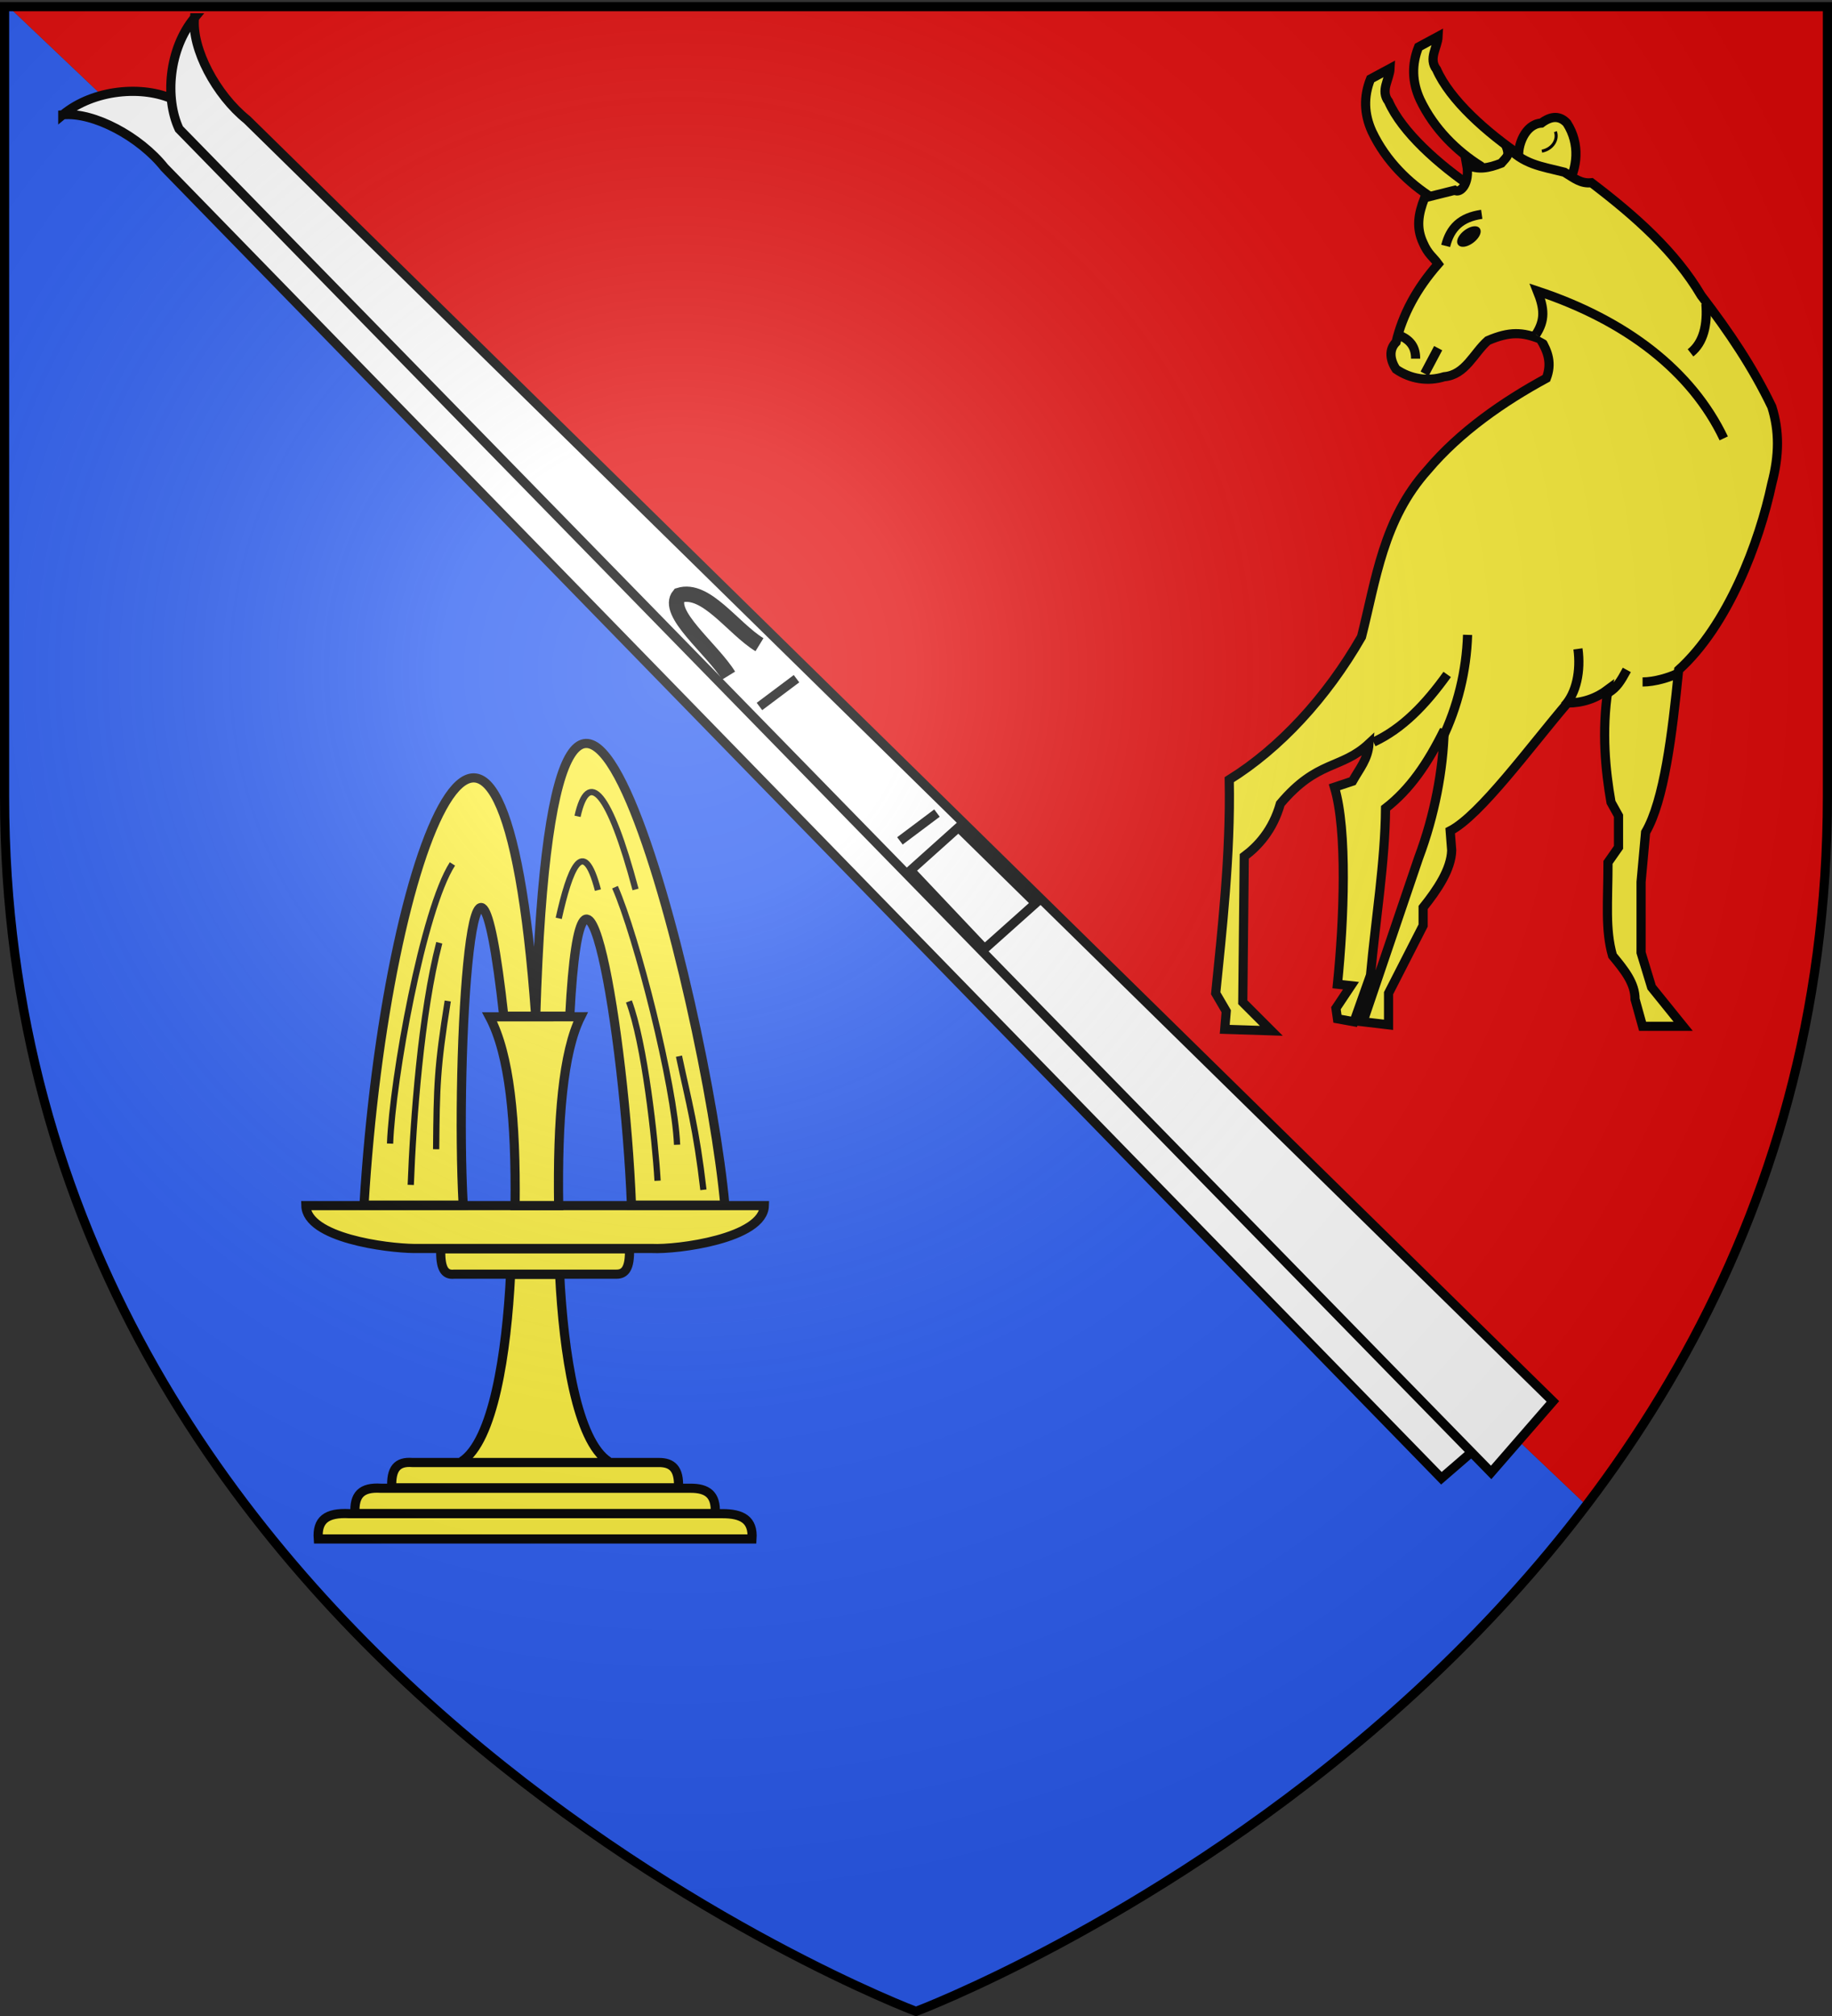 <svg xmlns="http://www.w3.org/2000/svg" xmlns:xlink="http://www.w3.org/1999/xlink" width="600" height="660" version="1.0"><rect width="100%" height="100%" fill="#333333" stroke="none"/><desc>Flag of Canton of Valais (Wallis)</desc><defs><radialGradient xlink:href="#a" id="e" cx="221.445" cy="226.331" r="300" fx="221.445" fy="226.331" gradientTransform="matrix(1.353 0 0 1.349 -77.63 -85.747)" gradientUnits="userSpaceOnUse"/><linearGradient id="a"><stop offset="0" style="stop-color:white;stop-opacity:.314"/><stop offset=".19" style="stop-color:white;stop-opacity:.251"/><stop offset=".6" style="stop-color:#6b6b6b;stop-opacity:.125"/><stop offset="1" style="stop-color:black;stop-opacity:.125"/></linearGradient></defs><g style="display:inline"><path d="M2.781 2.188H1.5v258.53C1.5 546.17 300 658.5 300 658.5s131.065-49.414 219.5-165.781z" style="fill:#2b5df2;fill-opacity:1;fill-rule:evenodd;stroke:none"/><path d="M2.781 2.188 519.5 492.718c45.005-59.218 79-135.726 79-232V2.189z" style="fill:#e20909;fill-opacity:1;fill-rule:evenodd;stroke:none"/></g><g style="fill:#fcef3c" transform="matrix(1.311 0 0 1.311 395.204 5.142)"><use xlink:href="#b" width="146" height="261" style="fill:#fcef3c" transform="translate(12 -8)"/><path id="b" d="M56.323 45.47c-5.757-3.63-11.515-9.138-15.02-16.522q-3.003-6.571-.375-13.142l4.882-2.629c-.126 2.754-2.504 5.507-.376 8.261 3.38 7.635 12.391 15.645 21.403 21.778l-9.012 6.008z" style="fill:#fcef3c;stroke:#000;stroke-width:2.288;stroke-linecap:butt;stroke-linejoin:miter;stroke-miterlimit:4;stroke-opacity:1;stroke-dasharray:none"/><path d="M73.971 33.454c-.375-2.879 1.502-8.386 5.633-8.637q3.754-2.815 6.383 0c3.38 5.257 2.628 11.265 0 15.771z" style="fill:#fcef3c;stroke:#000;stroke-width:2.288;stroke-linecap:butt;stroke-linejoin:miter;stroke-miterlimit:4;stroke-opacity:1;stroke-dasharray:none" transform="translate(4 2)"/><path d="M54.446 45.47c-1.627 4.13-2.128 7.51-.376 11.264 1.252 2.879 2.504 3.505 3.755 5.257q-8.073 9.2-10.513 19.525c-1.878 1.878-1.502 4.506 0 6.76 3.63 2.502 8.01 3.128 12.015 1.877 5.332-.452 7.338-5.89 10.89-9.012 5.507-2.378 8.76-2.128 13.142-.376 2.002 3.255 2.878 6.133 1.501 9.763-10.638 5.758-21.653 13.392-29.663 22.905-11.14 12.391-12.892 27.41-16.522 41.68-8.761 15.269-20.526 27.91-33.043 35.67.376 18.9-1.877 38.175-3.38 53.32l2.63 4.506-.376 4.506 11.64.375-7.134-7.134.375-36.422c3.38-2.504 7.135-6.509 9.012-13.143 9.262-11.014 15.145-8.51 22.154-15.02-.25 3.88-2.378 6.259-4.13 9.388l-4.506 1.502c3.254 10.764 2.378 33.168.75 49.19q1.69.187 3.38.375l-3.755 5.632.376 2.628 4.13.751 4.13-11.64c1.252-13.893 3.63-28.162 3.755-41.68 6.008-4.63 10.514-11.139 14.644-19.525-.25 9.888-2.378 21.278-6.383 31.917L39.05 251.237l6.383.751v-7.885l8.636-16.897V222.7c3.505-4.38 7.01-9.512 7.135-14.268l-.376-4.882c7.51-3.88 19.901-20.902 29.288-31.916q5.633 0 10.139-3.38c-1.628 10.514-.626 20.277.75 28.162l1.878 3.38v7.885l-2.628 3.754c0 10.014-.751 16.647 1.126 23.28 3.004 3.63 5.632 6.885 5.632 10.89l1.878 6.759h10.138l-7.885-9.763-2.629-8.636v-17.648l1.127-12.391c4.63-7.886 6.633-24.407 8.26-40.553 12.338-11.152 20.153-31.813 23.28-46.56 1.878-7.135 1.878-13.143 0-19.15-4.755-9.889-10.638-18.65-17.647-27.787-6.509-11.014-16.397-19.776-27.41-28.162-2.63.25-4.131-1-6.76-2.628-5.882-1.502-10.263-1.877-14.644-6.759 1.002 2.629.5 2.629-1.126 4.506-3.254 1.252-5.758 1.752-8.636.376.876 4.756-1.628 7.26-3.004 6.383z" style="fill:#fcef3c;stroke:#000;stroke-width:2.288;stroke-linecap:butt;stroke-linejoin:miter;stroke-miterlimit:4;stroke-opacity:1;stroke-dasharray:none"/><path d="M82.232 79.639c2.378-3.63 2.128-6.509.376-10.89 22.279 7.385 38.55 20.027 46.56 36.799" style="fill:#fcef3c;stroke:#000;stroke-width:2.288;stroke-linecap:butt;stroke-linejoin:miter;stroke-miterlimit:4;stroke-opacity:1;stroke-dasharray:none"/><path d="M123.536 71.754c1.377 5.006 1.251 9.637-1.502 12.766" style="fill:#fcef3c;stroke:#000;stroke-width:2.288;stroke-linecap:butt;stroke-linejoin:miter;stroke-miterlimit:4;stroke-opacity:1;stroke-dasharray:none" transform="rotate(10.658 123.214 78.137)"/><path d="M60.078 164.5c-5.382 7.51-11.14 13.517-18.399 16.896" style="fill:#fcef3c;stroke:#000;stroke-width:2.288;stroke-linecap:butt;stroke-linejoin:miter;stroke-miterlimit:4;stroke-opacity:1;stroke-dasharray:none"/><path d="M63.833 154.361c.626 8.887-.626 18.149-3.755 26.66" style="fill:#fcef3c;stroke:#000;stroke-width:2.288;stroke-linecap:butt;stroke-linejoin:miter;stroke-miterlimit:4;stroke-opacity:1;stroke-dasharray:none" transform="rotate(5.814 62.034 167.691)"/><path d="M92.746 158.116c.75 5.507-.376 11.014-3.38 14.269" style="fill:#fcef3c;stroke:#000;stroke-width:2.288;stroke-linecap:butt;stroke-linejoin:miter;stroke-miterlimit:4;stroke-opacity:1;stroke-dasharray:none"/><path d="M104.386 162.997c-1.001 3.13-1.627 4.757-3.38 6.384" style="fill:#fcef3c;stroke:#000;stroke-width:2.288;stroke-linecap:butt;stroke-linejoin:miter;stroke-miterlimit:4;stroke-opacity:1;stroke-dasharray:none" transform="rotate(10.79 102.696 166.19)"/><path d="M108.892 166.377c3.004 0 6.759-1.127 9.012-2.253M68.714 49.6c-5.256.75-7.885 3.38-9.011 7.885M52.193 85.647c0-2.754-1.127-4.757-4.506-6.008M54.446 89.402l3.38-6.384" style="fill:#fcef3c;stroke:#000;stroke-width:2.288;stroke-linecap:butt;stroke-linejoin:miter;stroke-miterlimit:4;stroke-opacity:1;stroke-dasharray:none"/><path d="M64.407 56.66a3.004 1.502 0 1 1 .005.001" style="fill:#000;fill-rule:evenodd;stroke:#000;stroke-width:.763px;stroke-linecap:butt;stroke-linejoin:miter;stroke-opacity:1" transform="rotate(-37.44 65.335 55.232)"/><path d="M87.489 30.45c.75 2.002-.751 4.38-3.38 4.881" style="fill:#fcef3c;stroke:#000;stroke-width:.763px;stroke-linecap:butt;stroke-linejoin:miter;stroke-opacity:1" transform="translate(-.375 -1.502)"/></g><g style="display:inline"><path d="M208.978 563.32h176.9c.549-7.879-4.07-10.34-12.232-10.312h-152.03c-9.325-.485-13.216 2.576-12.638 10.312zm14.99-10.362h146.917c.456-7.88-3.38-10.341-10.158-10.313H234.465c-7.745-.485-10.976 2.577-10.497 10.313zm103.454-21.2c-12.966-8.316-18.385-44.183-20-76.29h-20c-1.615 32.107-7.034 67.974-20 76.29m-28.463 10.707h116.934c.363-7.88-2.69-10.341-8.085-10.313H247.313c-6.164-.485-8.736 2.577-8.354 10.313zm19.987-97.407h76.957c.239 7.88-1.77 10.34-5.321 10.312h-66.138c-4.056.485-5.749-2.576-5.498-10.312zm-55.024-17.64h187c-.394 13.464-35.523 17.983-45.8 17.48h-96.999c-11.248-.11-43.817-4.253-44.201-17.48z" style="fill:#fcef3c;fill-opacity:1;fill-rule:evenodd;stroke:#000;stroke-width:3.735;stroke-linecap:butt;stroke-linejoin:miter;stroke-miterlimit:4;stroke-opacity:1" transform="matrix(.803 0 0 .803 -63.572 51.478)"/><path d="M289.254 427.408c.37-34.758-2.215-61.601-10.403-76.953l37.142-.03c-7.19 14.317-9.495 41.837-8.977 76.983z" style="fill:#fcef3c;fill-opacity:1;stroke:#000;stroke-width:3.735;stroke-miterlimit:4;stroke-dasharray:none;display:inline" transform="matrix(.803 0 0 .803 -63.572 51.478)"/><path d="M264.225 426.488c-3.328-60.744 4.176-188.966 16.572-77.021h26.886c5.044-97.264 22.36 6.618 25.182 77.021h38.091c-7.575-83.081-69.456-330.365-77.148-77.021-13.57-187.631-61.126-71.132-70.042 77.021z" style="fill:#fcef3c;stroke:#000;stroke-width:3.735;stroke-miterlimit:4;stroke-dasharray:none;display:inline" transform="matrix(.803 0 0 .803 -60.474 52.066)"/><path d="M326.147 296.863c8.874 20.16 24.282 80.662 25.317 105.007M331.81 343.441c6.411 16.951 10.752 56.434 11.69 73.093M352.233 365.76c4.01 18.798 7.084 29.52 9.972 54.483M259.84 287.378c-12.033 18.69-24.444 87.652-25.441 114.025M254.47 319.53c-7.43 28.642-10.634 72.342-11.632 98.715M257.923 343.262c-4.361 27.11-4.497 34.83-4.727 60.438M303.19 309.578c4.382-19.65 9.944-34.638 15.99-11.52M310.862 267.972c4.382-19.65 13.014-10.142 23.662 29.817" style="fill:none;stroke:#000;stroke-width:2.545;display:inline" transform="matrix(.803 0 0 .803 -60.474 52.066)"/></g><use xlink:href="#c" width="600" height="660" transform="scale(-1 1)rotate(89.812 5.636 -20.573)"/><path id="c" d="M63.7 5.814c-8.426 10.11-9.774 26.289-5.056 36.4l429.72 439.831 20.223-23.255L80.889 39.18c-10.112-8.089-18.2-23.255-17.19-33.366z" style="fill:#fff;stroke:#000;stroke-width:3;stroke-linecap:butt;stroke-linejoin:miter;stroke-miterlimit:4;stroke-opacity:1;stroke-dasharray:none"/><path d="M238.621 221.18c-5.392-8.763-20.896-20.56-16.177-26.29 8.762-2.696 17.525 10.786 26.288 16.178" style="fill:none;stroke:#000;stroke-width:5;stroke-linecap:butt;stroke-linejoin:miter;stroke-miterlimit:4;stroke-opacity:1;stroke-dasharray:none"/><path id="d" d="m260.866 222.19-12.134 9.1" style="fill:none;stroke:#000;stroke-width:3;stroke-linecap:butt;stroke-linejoin:miter;stroke-miterlimit:4;stroke-opacity:1;stroke-dasharray:none"/><use xlink:href="#d" width="600" height="660" transform="translate(46 44)"/><path d="m298.204 284.952 15.701-14.07 25.278 24.816-16.712 14.921z" style="fill:none;stroke:#000;stroke-width:3;stroke-linecap:butt;stroke-linejoin:miter;stroke-miterlimit:4;stroke-opacity:1;stroke-dasharray:none"/><path d="M300 658.5s298.5-112.32 298.5-397.772V2.176H1.5v258.552C1.5 546.18 300 658.5 300 658.5" style="opacity:1;fill:url(#e);fill-opacity:1;fill-rule:evenodd;stroke:none;stroke-width:1px;stroke-linecap:butt;stroke-linejoin:miter;stroke-opacity:1"/><path d="M300 658.5S1.5 546.18 1.5 260.728V2.176h597v258.552C598.5 546.18 300 658.5 300 658.5z" style="opacity:1;fill:none;fill-opacity:1;fill-rule:evenodd;stroke:#000;stroke-width:3;stroke-linecap:butt;stroke-linejoin:miter;stroke-miterlimit:4;stroke-dasharray:none;stroke-opacity:1"/></svg>